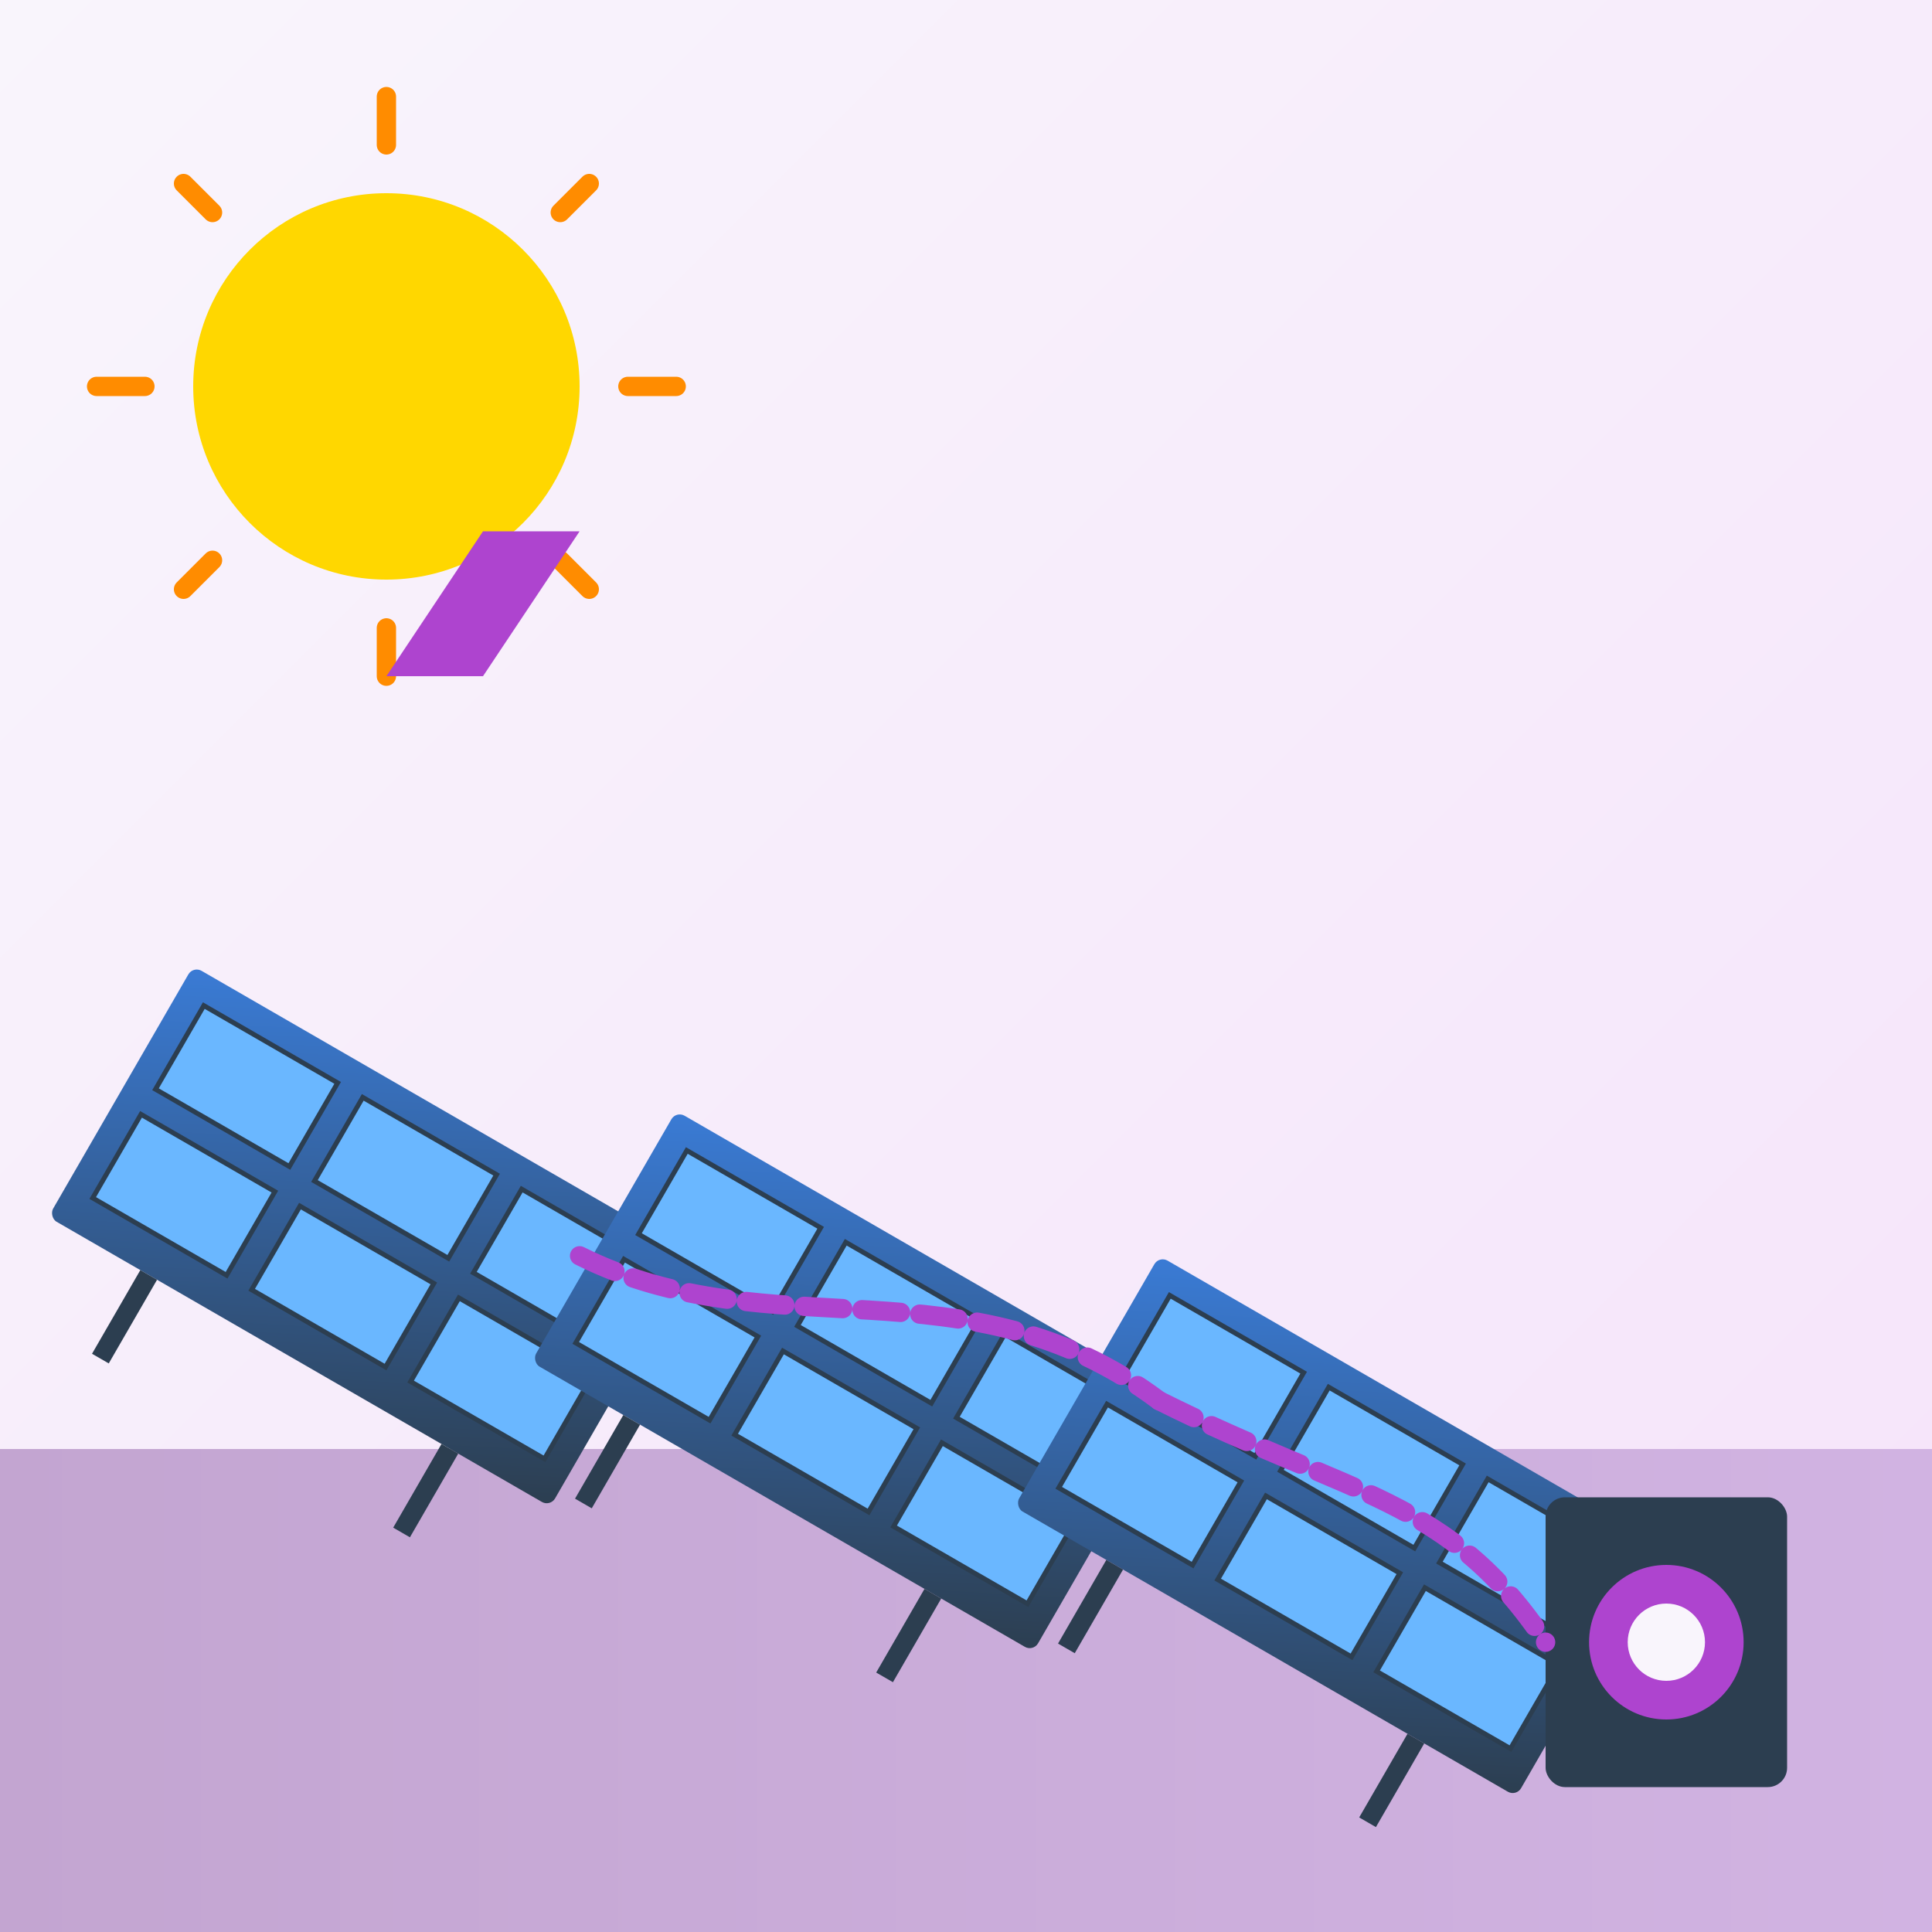 <svg xmlns="http://www.w3.org/2000/svg" viewBox="0 0 200 200" width="200" height="200">
  <rect x="0" y="0" width="200" height="200" fill="#333333" stroke="none"/>
  <defs>
    <linearGradient id="panelGrad" x1="0%" y1="0%" x2="100%" y2="100%">
      <stop offset="0%" stop-color="#3a7bd5" />
      <stop offset="100%" stop-color="#2c3e50" />
    </linearGradient>
    <linearGradient id="bgGrad" x1="0%" y1="0%" x2="100%" y2="100%">
      <stop offset="0%" stop-color="#f9f5fc" />
      <stop offset="100%" stop-color="#f5e3fa" />
    </linearGradient>
    <linearGradient id="groundGrad" x1="0%" y1="0%" x2="100%" y2="0%">
      <stop offset="0%" stop-color="#c3a5d1" />
      <stop offset="100%" stop-color="#d1b3e2" />
    </linearGradient>
  </defs>
  
  <!-- Arrière-plan -->
  <rect width="200" height="200" fill="url(#bgGrad)" />
  
  <!-- Sol -->
  <rect x="0" y="150" width="200" height="50" fill="url(#groundGrad)" />
  
  <!-- Installation de panneaux solaires au sol -->
  <g>
    <!-- Première rangée de panneaux -->
    <g transform="translate(20, 100) rotate(30)">
      <rect x="0" y="0" width="60" height="30" fill="url(#panelGrad)" rx="1" ry="1" />
      
      <!-- Cellules du panneau -->
      <rect x="3" y="3" width="16" height="10" fill="#6ab7ff" stroke="#2c3e50" stroke-width="0.5" />
      <rect x="22" y="3" width="16" height="10" fill="#6ab7ff" stroke="#2c3e50" stroke-width="0.5" />
      <rect x="41" y="3" width="16" height="10" fill="#6ab7ff" stroke="#2c3e50" stroke-width="0.5" />
      
      <rect x="3" y="16" width="16" height="10" fill="#6ab7ff" stroke="#2c3e50" stroke-width="0.5" />
      <rect x="22" y="16" width="16" height="10" fill="#6ab7ff" stroke="#2c3e50" stroke-width="0.5" />
      <rect x="41" y="16" width="16" height="10" fill="#6ab7ff" stroke="#2c3e50" stroke-width="0.5" />
      
      <!-- Support du panneau -->
      <line x1="12" y1="30" x2="12" y2="40" stroke="#2c3e50" stroke-width="2" />
      <line x1="48" y1="30" x2="48" y2="40" stroke="#2c3e50" stroke-width="2" />
    </g>
    
    <!-- Deuxième rangée de panneaux -->
    <g transform="translate(70, 115) rotate(30)">
      <rect x="0" y="0" width="60" height="30" fill="url(#panelGrad)" rx="1" ry="1" />
      
      <!-- Cellules du panneau -->
      <rect x="3" y="3" width="16" height="10" fill="#6ab7ff" stroke="#2c3e50" stroke-width="0.5" />
      <rect x="22" y="3" width="16" height="10" fill="#6ab7ff" stroke="#2c3e50" stroke-width="0.5" />
      <rect x="41" y="3" width="16" height="10" fill="#6ab7ff" stroke="#2c3e50" stroke-width="0.5" />
      
      <rect x="3" y="16" width="16" height="10" fill="#6ab7ff" stroke="#2c3e50" stroke-width="0.5" />
      <rect x="22" y="16" width="16" height="10" fill="#6ab7ff" stroke="#2c3e50" stroke-width="0.5" />
      <rect x="41" y="16" width="16" height="10" fill="#6ab7ff" stroke="#2c3e50" stroke-width="0.5" />
      
      <!-- Support du panneau -->
      <line x1="12" y1="30" x2="12" y2="40" stroke="#2c3e50" stroke-width="2" />
      <line x1="48" y1="30" x2="48" y2="40" stroke="#2c3e50" stroke-width="2" />
    </g>
    
    <!-- Troisième rangée de panneaux -->
    <g transform="translate(120, 130) rotate(30)">
      <rect x="0" y="0" width="60" height="30" fill="url(#panelGrad)" rx="1" ry="1" />
      
      <!-- Cellules du panneau -->
      <rect x="3" y="3" width="16" height="10" fill="#6ab7ff" stroke="#2c3e50" stroke-width="0.5" />
      <rect x="22" y="3" width="16" height="10" fill="#6ab7ff" stroke="#2c3e50" stroke-width="0.5" />
      <rect x="41" y="3" width="16" height="10" fill="#6ab7ff" stroke="#2c3e50" stroke-width="0.5" />
      
      <rect x="3" y="16" width="16" height="10" fill="#6ab7ff" stroke="#2c3e50" stroke-width="0.5" />
      <rect x="22" y="16" width="16" height="10" fill="#6ab7ff" stroke="#2c3e50" stroke-width="0.5" />
      <rect x="41" y="16" width="16" height="10" fill="#6ab7ff" stroke="#2c3e50" stroke-width="0.5" />
      
      <!-- Support du panneau -->
      <line x1="12" y1="30" x2="12" y2="40" stroke="#2c3e50" stroke-width="2" />
      <line x1="48" y1="30" x2="48" y2="40" stroke="#2c3e50" stroke-width="2" />
    </g>
  </g>
  
  <!-- Soleil -->
  <g transform="translate(40, 40)">
    <circle cx="0" cy="0" r="20" fill="#FFD700" />
    
    <!-- Rayons du soleil -->
    <g stroke="#FF8C00" stroke-width="2" stroke-linecap="round">
      <line x1="0" y1="-25" x2="0" y2="-30" />
      <line x1="18" y1="-18" x2="21" y2="-21" />
      <line x1="25" y1="0" x2="30" y2="0" />
      <line x1="18" y1="18" x2="21" y2="21" />
      <line x1="0" y1="25" x2="0" y2="30" />
      <line x1="-18" y1="18" x2="-21" y2="21" />
      <line x1="-25" y1="0" x2="-30" y2="0" />
      <line x1="-18" y1="-18" x2="-21" y2="-21" />
    </g>
  </g>
  
  <!-- Boîtier de connexion -->
  <g transform="translate(160, 155)">
    <rect x="0" y="0" width="25" height="30" fill="#2c3e50" rx="2" ry="2" />
    <circle cx="12.5" cy="15" r="8" fill="#ae44cf" />
    <circle cx="12.5" cy="15" r="4" fill="#f9f5fc" />
  </g>
  
  <!-- Lignes d'énergie -->
  <g stroke="#ae44cf" stroke-width="2" stroke-dasharray="4,2" stroke-linecap="round" fill="none">
    <path d="M60,130 C80,140 100,130 120,145" />
    <path d="M120,145 C140,155 150,155 160,170" />
  </g>
  
  <!-- Flèches d'énergie -->
  <g fill="#ae44cf">
    <path d="M60,40 L40,70 L50,70 L40,85 L60,55 L50,55 Z" />
  </g>
</svg>
